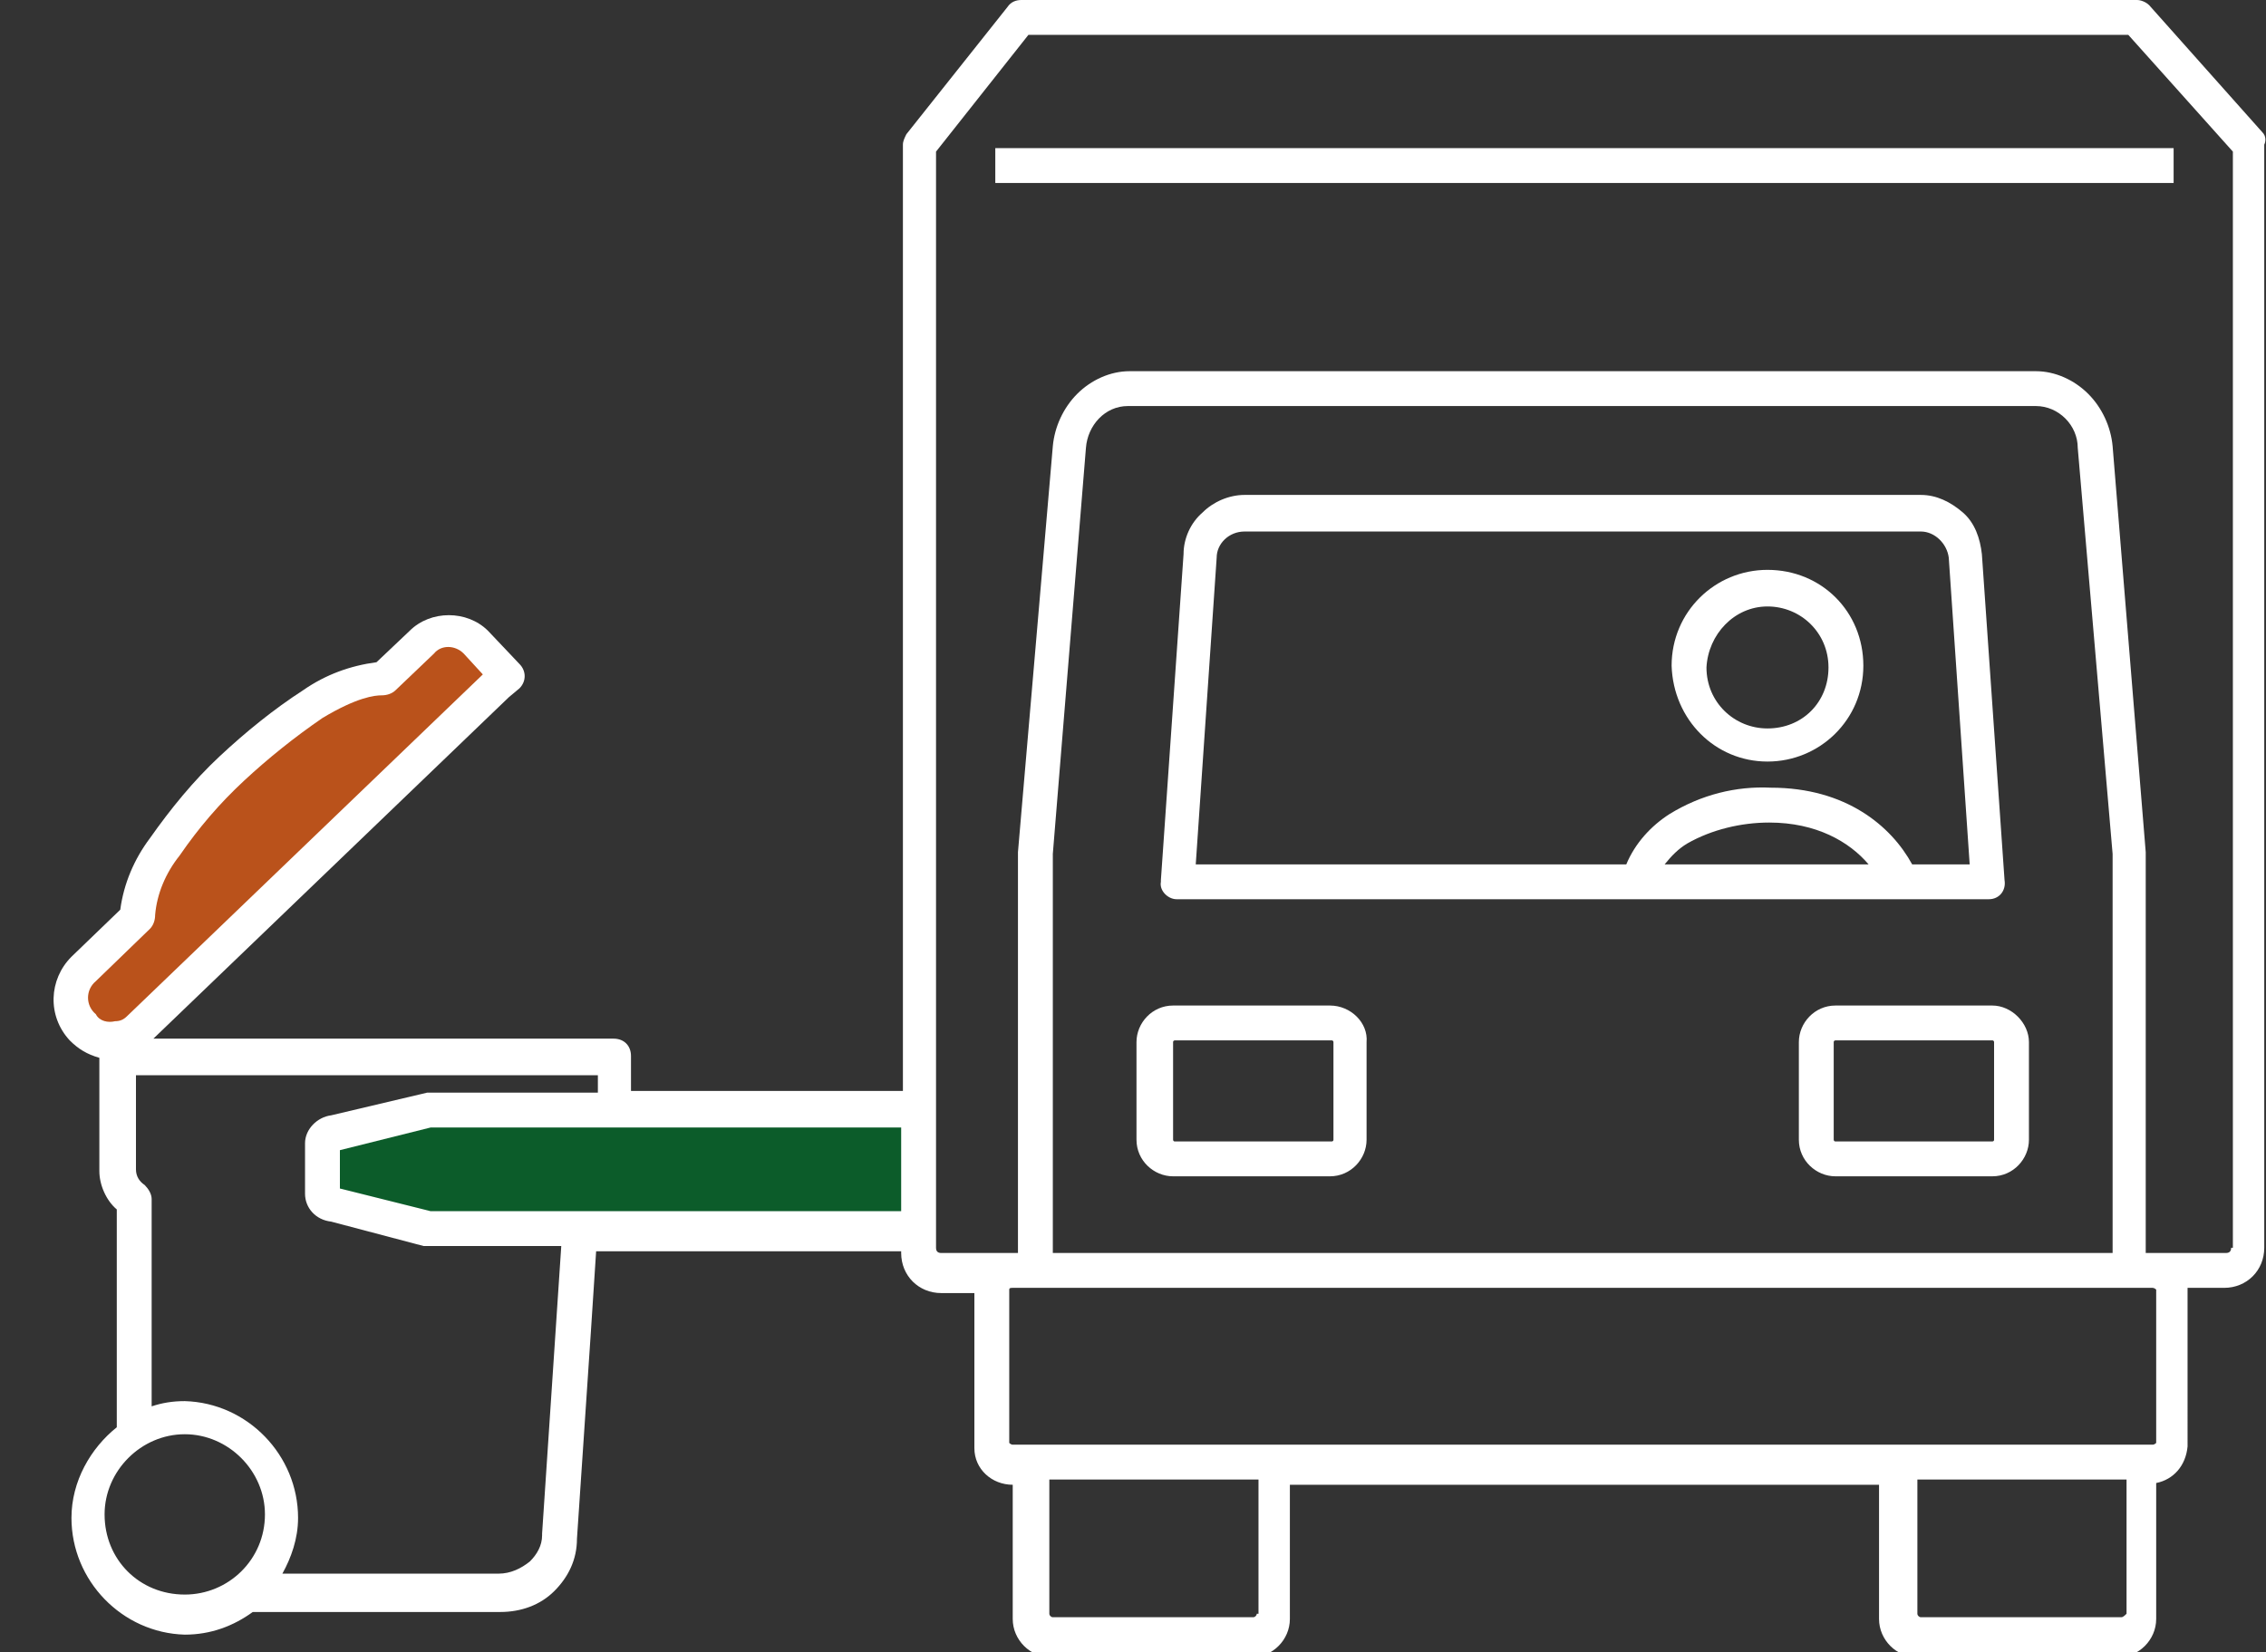 <?xml version="1.0" encoding="utf-8"?>
<!-- Generator: $$$/GeneralStr/196=Adobe Illustrator 27.6.0, SVG Export Plug-In . SVG Version: 6.00 Build 0)  -->
<svg version="1.1" id="Calque_1" xmlns="http://www.w3.org/2000/svg" xmlns:xlink="http://www.w3.org/1999/xlink" x="0px" y="0px"
	 viewBox="0 0 130 94.8" style="enable-background:new 0 0 130 94.8;" xml:space="preserve">
<rect x="0" y="0" width="130" height="94.8" fill="#333333" stroke="none"/>
<style type="text/css">
	.st0{fill:#FFFFFF;}
	.st1{fill:#BA521B;}
	.st2{fill:#0C5C2A;}
</style>
<g id="Groupe_543" transform="translate(4 -1)">
	<g>
		<path class="st0" d="M125.8,8.6l-6.5-7.3c-0.2-0.2-0.5-0.3-0.7-0.3h-64c-0.3,0-0.6,0.1-0.8,0.4l-5.8,7.3c-0.1,0.2-0.2,0.4-0.2,0.6
			v54.3H32.2v-2c0,0,0,0,0,0c0,0,0,0,0,0c0-0.6-0.4-1-1-1H4.8L25.2,41l0,0l0.6-0.5c0.4-0.4,0.4-1,0-1.4l-1.8-1.9
			c-1.2-1.2-3.3-1.2-4.5,0l-1.9,1.8c-1.5,0.2-2.9,0.7-4.2,1.6c-1.7,1.1-3.3,2.4-4.8,3.8c-1.5,1.4-2.8,3-4,4.7
			c-0.9,1.2-1.5,2.6-1.7,4.1l-2.8,2.7c-1.3,1.3-1.4,3.4-0.1,4.8c0.5,0.5,1,0.8,1.7,1c0,0,0,0,0,0.1c0,0,0,0,0,0v6.4
			c0,0.8,0.4,1.7,1,2.2l0,0.8v11.7c-1.5,1.2-2.6,3.1-2.6,5.2c0,3.6,2.9,6.6,6.5,6.7c1.5,0,2.8-0.5,3.9-1.3h14.2
			c1.2,0,2.3-0.4,3.1-1.2c0.8-0.8,1.3-1.8,1.3-3l0.8-11.9l0.3-4.6h17.5v0.1c0,1.3,1,2.3,2.3,2.3h1.9c0,0,0,0.1,0,0.1v8.8
			c0,1.2,1,2.1,2.2,2.1h0v7.7c0,1.2,1,2.2,2.2,2.2h11.5c1.2,0,2.2-1,2.2-2.2v-7.7h33.8v7.7c0,1.2,1,2.2,2.2,2.2h11.5
			c1.2,0,2.2-1,2.2-2.2v-7.8c1-0.2,1.7-1,1.8-2.1V75c0,0,0-0.1,0-0.1h2.1c1.3,0,2.3-1,2.3-2.3V9.3C126,9.1,126,8.8,125.8,8.6z
			 M6.6,92.5C4,92.5,2,90.5,2,87.9c0,0,0,0,0,0c0-2.5,2.1-4.6,4.6-4.6c2.5,0,4.6,2.1,4.6,4.6C11.2,90.5,9.1,92.5,6.6,92.5z M27.9,77
			l-0.8,12c0,0,0,0,0,0.1c0,0.6-0.3,1.1-0.7,1.5c-0.5,0.4-1.1,0.7-1.8,0.7H12.2c0.5-0.9,0.9-2,0.9-3.2c0-3.6-2.9-6.6-6.5-6.7
			c-0.7,0-1.3,0.1-1.9,0.3V71c0,0,0,0,0,0l0-1.2c0-0.3-0.2-0.6-0.4-0.8c-0.3-0.2-0.5-0.5-0.5-0.9v-5.4l26.5,0v1h-9.6
			c-0.1,0-0.2,0-0.2,0L15,65c-0.8,0.1-1.5,0.8-1.5,1.6v2.9c0,0.8,0.6,1.5,1.5,1.6l5.3,1.4c0.1,0,0.2,0,0.2,0h7.7L27.9,77z
			 M53.9,83.8V75c0-0.1,0.1-0.1,0.2-0.1h65.4c0.1,0,0.2,0.1,0.2,0.1v8.8c0,0-0.1,0.1-0.2,0.1H54.1C54,83.9,53.9,83.8,53.9,83.8z
			 M68.1,93.6c0,0.1-0.1,0.2-0.2,0.2H56.4c-0.1,0-0.2-0.1-0.2-0.2v-7.7h12V93.6z M117.7,93.8h-11.5c0,0,0,0,0,0
			c-0.1,0-0.2-0.1-0.2-0.2v-7.7h12v7.7C117.9,93.7,117.8,93.8,117.7,93.8z M117.2,50v22.9H56.4V50l1.9-23.3c0,0,0,0,0,0
			c0.1-1.3,1.1-2.4,2.4-2.4h52.1c1.3,0,2.4,1.1,2.4,2.4c0,0,0,0,0,0L117.2,50z M124,72.6c0,0.2-0.1,0.3-0.3,0.3h-4.6l0-22.9
			c0,0,0-0.1,0-0.1l-1.9-23.3c-0.1-1.1-0.6-2.2-1.4-3c-0.8-0.8-1.9-1.3-3-1.3h-52c-1.1,0-2.2,0.5-3,1.3c-0.8,0.8-1.3,1.9-1.4,3
			l-2,23.3c0,0,0,0.1,0,0.1v22.9H50c-0.2,0-0.3-0.1-0.3-0.3V9.7L55,3h63.1l6,6.7V72.6z"/>
		<path class="st0" d="M63.5,52.6H110c0,0,0,0,0.1,0c0.6,0,1-0.5,0.9-1.1l-1.3-18.7c-0.1-0.9-0.4-1.8-1.1-2.4c-0.7-0.6-1.5-1-2.4-1
			H67.4c-0.9,0-1.8,0.4-2.4,1c-0.7,0.6-1.1,1.5-1.1,2.4l-1.3,18.7c0,0,0,0,0,0.1C62.5,52.1,63,52.6,63.5,52.6z M91.5,50.6
			c0.4-0.5,0.8-0.9,1.3-1.2c1.4-0.8,3.1-1.2,4.7-1.2c2.7,0,4.6,1.1,5.7,2.4H91.5z M65.8,33L65.8,33c0-0.8,0.7-1.5,1.6-1.5h38.8
			c0.8,0,1.5,0.7,1.6,1.5v0l1.2,17.6h-3.3c-1.2-2.2-3.8-4.4-8.1-4.4c-2-0.1-4,0.4-5.8,1.5c-1.1,0.7-2,1.7-2.5,2.9H64.6L65.8,33z"/>
		<path class="st0" d="M72.3,58.7h-9c-1.2,0-2.1,1-2.1,2.1v5.6c0,1.2,1,2.1,2.1,2.1h9c1.2,0,2.1-1,2.1-2.1v-5.6
			C74.5,59.7,73.5,58.7,72.3,58.7z M72.5,66.4c0,0.1-0.1,0.1-0.1,0.1l-9,0c-0.1,0-0.1-0.1-0.1-0.1v-5.6c0-0.1,0.1-0.1,0.1-0.1h9
			c0.1,0,0.1,0.1,0.1,0.1V66.4z"/>
		<path class="st0" d="M110.3,58.7h-9c-1.2,0-2.1,1-2.1,2.1v5.6c0,1.2,1,2.1,2.1,2.1h9c1.2,0,2.1-1,2.1-2.1v-5.6
			C112.4,59.7,111.4,58.7,110.3,58.7z M110.4,66.4c0,0.1-0.1,0.1-0.1,0.1l-9,0c-0.1,0-0.1-0.1-0.1-0.1v-5.6c0-0.1,0.1-0.1,0.1-0.1h9
			c0.1,0,0.1,0.1,0.1,0.1V66.4z"/>
		<path class="st0" d="M97.4,44.7c3,0,5.5-2.4,5.5-5.5s-2.4-5.5-5.5-5.5c-3,0-5.5,2.4-5.5,5.5C92,42.3,94.4,44.7,97.4,44.7z
			 M97.4,35.8c1.9,0,3.5,1.5,3.5,3.5s-1.5,3.5-3.5,3.5c-1.9,0-3.5-1.5-3.5-3.5C94,37.4,95.5,35.8,97.4,35.8z"/>
		<rect x="53.1" y="9.5" class="st0" width="67.6" height="2"/>
	</g>
</g>
<path class="st1" d="M5.5,56.3l3.1-3c0.2-0.2,0.3-0.5,0.3-0.8c0.1-1.2,0.6-2.4,1.4-3.4c1.1-1.6,2.3-3,3.7-4.3
	c1.4-1.3,2.9-2.5,4.5-3.6c2-1.2,3-1.3,3.4-1.3c0.3,0,0.6-0.1,0.8-0.3l2.2-2.1c0.4-0.5,1.2-0.5,1.7,0l1.1,1.2L7.3,58.3
	c-0.2,0.2-0.4,0.3-0.7,0.3c-0.4,0.1-0.9,0-1.1-0.4C4.9,57.7,4.9,56.8,5.5,56.3z"/>
<polygon class="st2" points="51.7,64.7 51.7,69.5 24.7,69.5 19.5,68.2 19.5,66 24.7,64.7 "/>
</svg>
